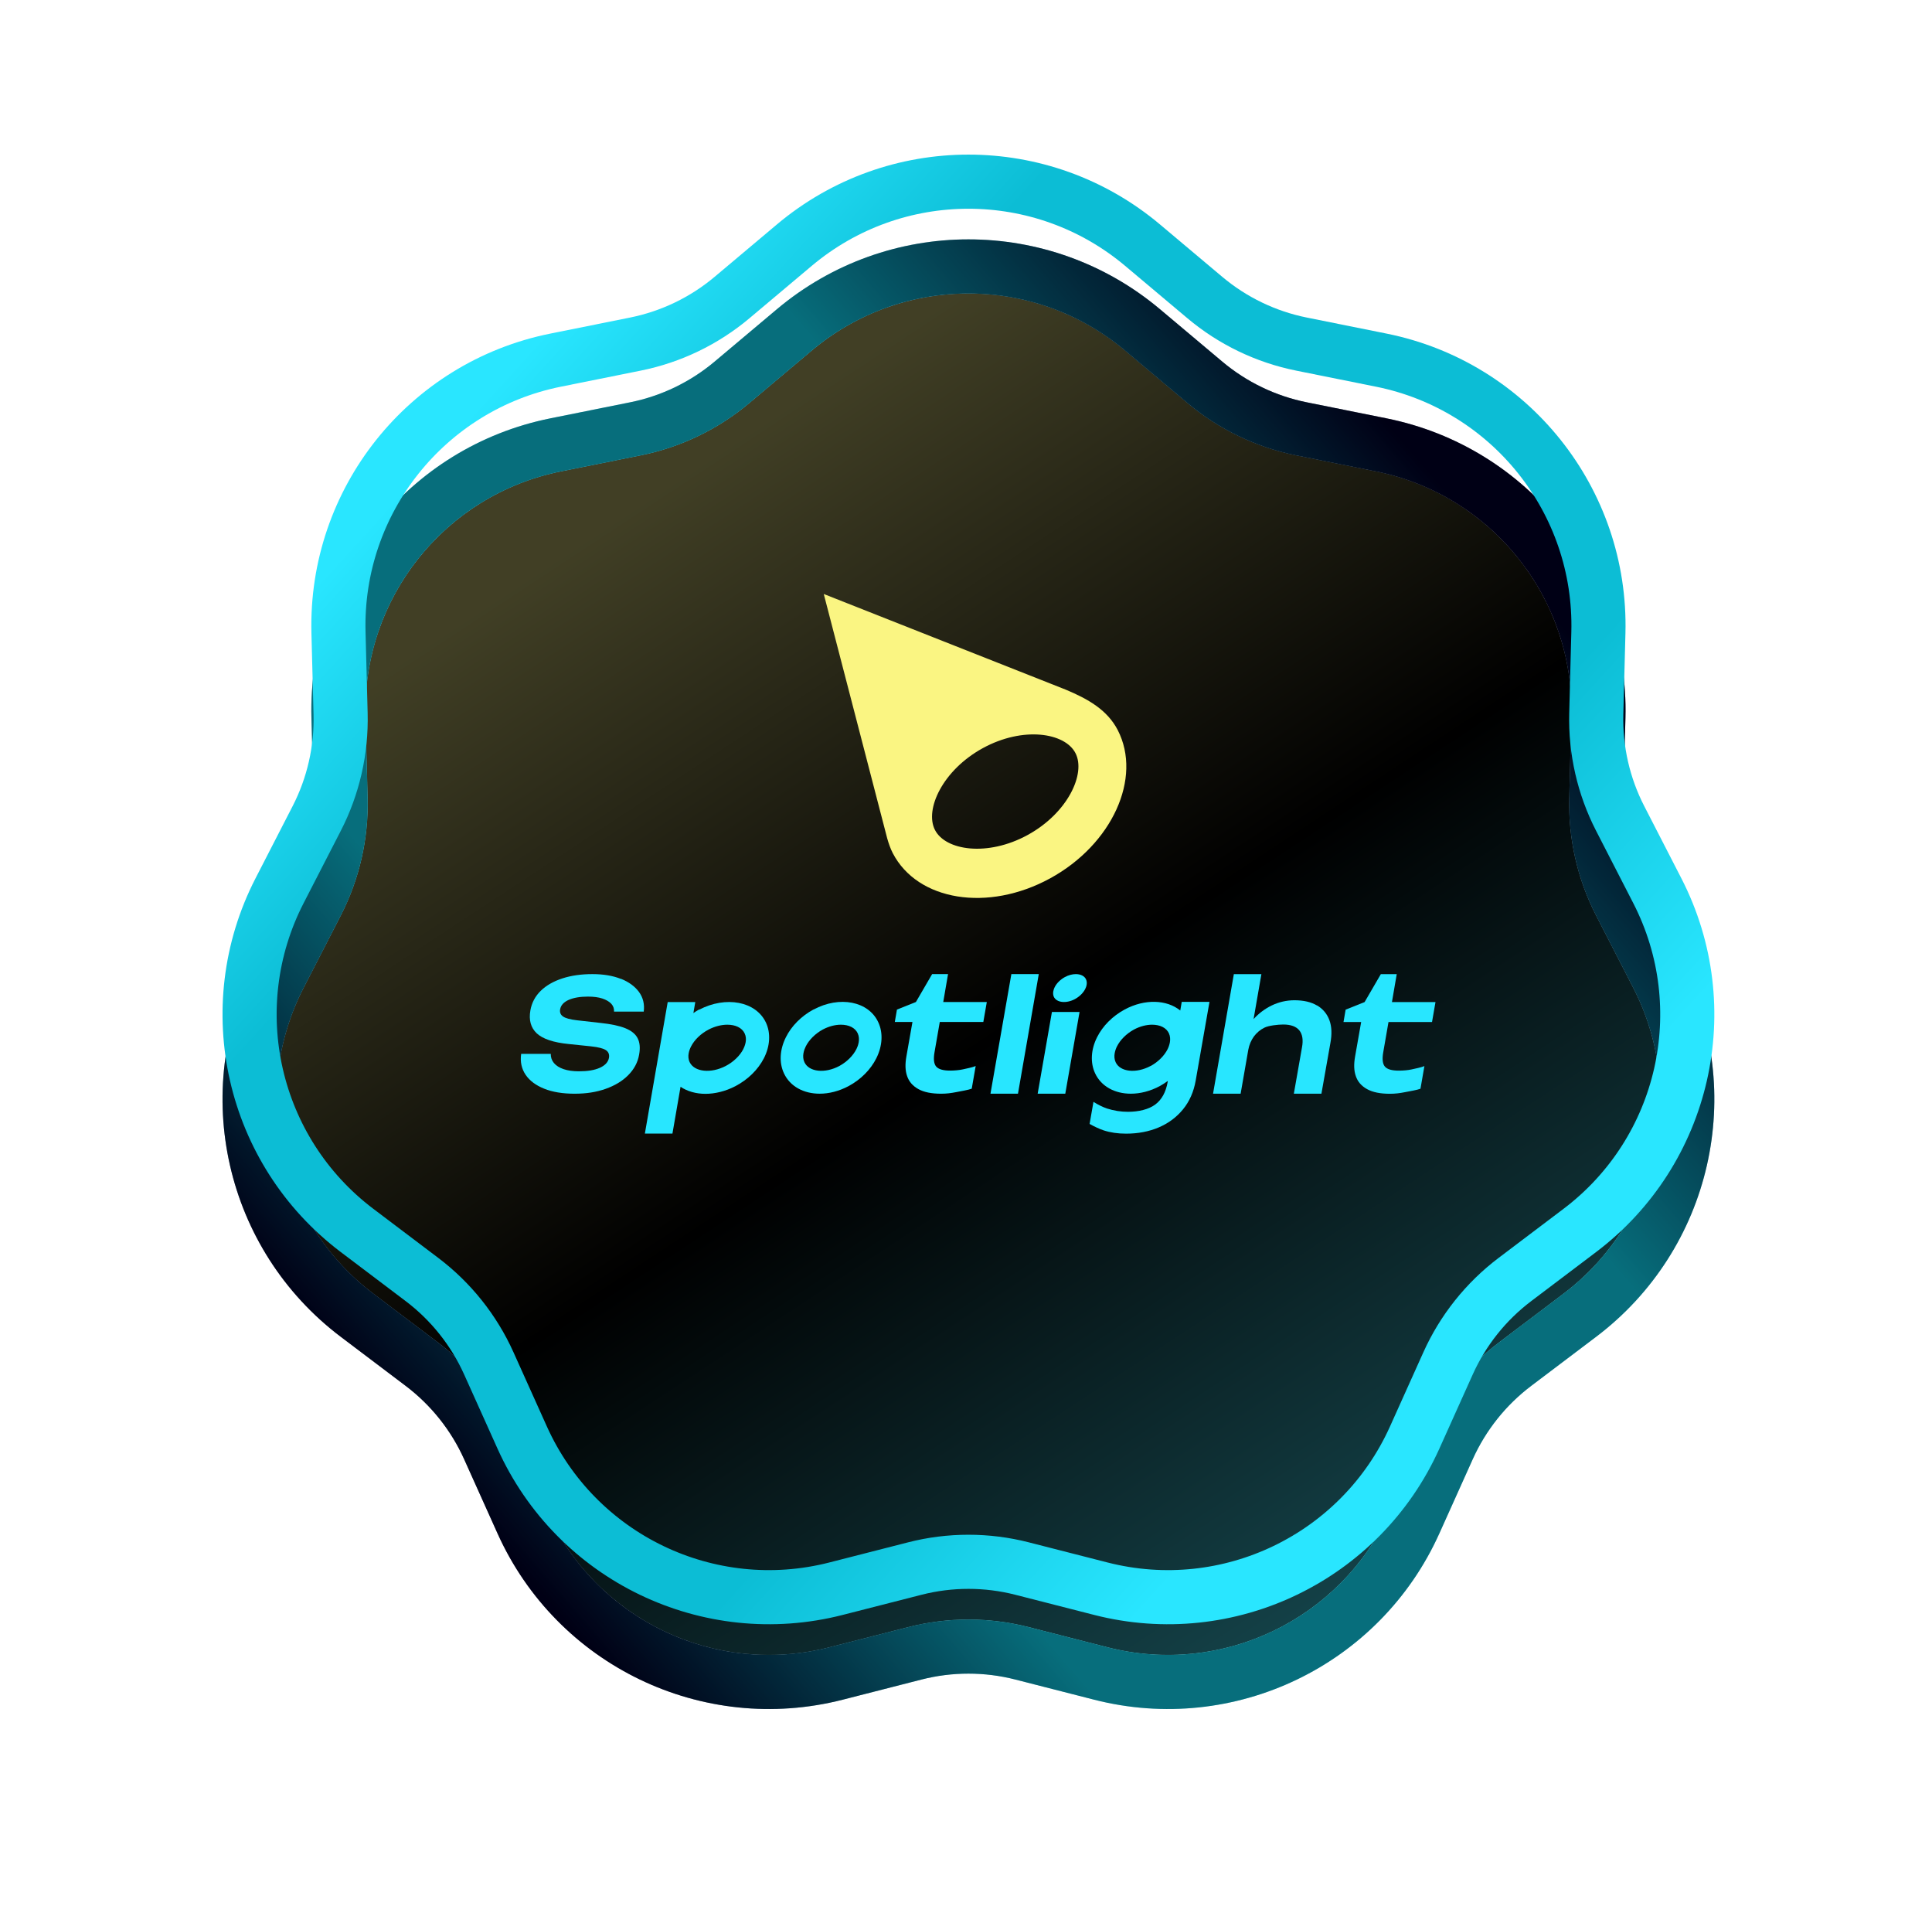 <svg width="257" height="254" viewBox="0 0 257 254" fill="none" xmlns="http://www.w3.org/2000/svg">
<g filter="url(#filter0_ddd_954_27788)">
<path d="M107.974 42.368C120.027 32.233 137.621 32.233 149.674 42.368L157.954 49.331C162.115 52.829 167.089 55.225 172.418 56.296L183.025 58.429C198.463 61.533 209.433 75.289 209.024 91.031L208.743 101.846C208.602 107.28 209.83 112.663 212.315 117.497L217.261 127.12C224.46 141.125 220.545 158.279 207.982 167.774L199.351 174.297C195.014 177.575 191.572 181.891 189.342 186.848L184.902 196.715C178.441 211.075 162.589 218.709 147.333 214.807L136.851 212.127C131.584 210.78 126.064 210.78 120.797 212.127L110.315 214.807C95.059 218.709 79.207 211.075 72.746 196.715L68.306 186.848C66.076 181.891 62.634 177.575 58.297 174.297L49.666 167.774C37.103 158.279 33.188 141.125 40.387 127.12L45.333 117.497C47.818 112.663 49.046 107.28 48.905 101.846L48.624 91.031C48.215 75.289 59.185 61.533 74.623 58.429L85.23 56.296C90.559 55.225 95.533 52.829 99.694 49.331L107.974 42.368Z" fill="black"/>
<path d="M107.974 42.368C120.027 32.233 137.621 32.233 149.674 42.368L157.954 49.331C162.115 52.829 167.089 55.225 172.418 56.296L183.025 58.429C198.463 61.533 209.433 75.289 209.024 91.031L208.743 101.846C208.602 107.28 209.83 112.663 212.315 117.497L217.261 127.12C224.46 141.125 220.545 158.279 207.982 167.774L199.351 174.297C195.014 177.575 191.572 181.891 189.342 186.848L184.902 196.715C178.441 211.075 162.589 218.709 147.333 214.807L136.851 212.127C131.584 210.78 126.064 210.78 120.797 212.127L110.315 214.807C95.059 218.709 79.207 211.075 72.746 196.715L68.306 186.848C66.076 181.891 62.634 177.575 58.297 174.297L49.666 167.774C37.103 158.279 33.188 141.125 40.387 127.12L45.333 117.497C47.818 112.663 49.046 107.28 48.905 101.846L48.624 91.031C48.215 75.289 59.185 61.533 74.623 58.429L85.23 56.296C90.559 55.225 95.533 52.829 99.694 49.331L107.974 42.368Z" fill="url(#paint0_linear_954_27788)" fill-opacity="0.82"/>
<path d="M160.271 46.576L151.99 39.613C138.599 28.352 119.049 28.352 105.658 39.613L97.377 46.576C93.679 49.686 89.258 51.815 84.52 52.767L73.913 54.9C56.76 58.349 44.571 73.633 45.026 91.124L45.307 101.94C45.432 106.77 44.34 111.554 42.132 115.852L37.185 125.474C29.187 141.036 33.537 160.095 47.495 170.645L56.127 177.169C59.981 180.082 63.041 183.919 65.024 188.325L69.463 198.192C76.643 214.148 94.256 222.63 111.207 218.295L121.689 215.614C126.37 214.417 131.278 214.417 135.959 215.614L146.441 218.295C163.392 222.63 181.006 214.148 188.185 198.192L192.624 188.325C194.607 183.919 197.667 180.082 201.522 177.169L210.153 170.645C224.111 160.095 228.461 141.036 220.463 125.474L215.517 115.852C213.308 111.554 212.216 106.77 212.341 101.94L212.622 91.124C213.077 73.633 200.888 58.349 183.735 54.9L173.128 52.767C168.391 51.815 163.969 49.686 160.271 46.576Z" stroke="url(#paint1_linear_954_27788)" stroke-width="7.199"/>
<path d="M160.271 46.576L151.99 39.613C138.599 28.352 119.049 28.352 105.658 39.613L97.377 46.576C93.679 49.686 89.258 51.815 84.52 52.767L73.913 54.9C56.76 58.349 44.571 73.633 45.026 91.124L45.307 101.94C45.432 106.77 44.34 111.554 42.132 115.852L37.185 125.474C29.187 141.036 33.537 160.095 47.495 170.645L56.127 177.169C59.981 180.082 63.041 183.919 65.024 188.325L69.463 198.192C76.643 214.148 94.256 222.63 111.207 218.295L121.689 215.614C126.37 214.417 131.278 214.417 135.959 215.614L146.441 218.295C163.392 222.63 181.006 214.148 188.185 198.192L192.624 188.325C194.607 183.919 197.667 180.082 201.522 177.169L210.153 170.645C224.111 160.095 228.461 141.036 220.463 125.474L215.517 115.852C213.308 111.554 212.216 106.77 212.341 101.94L212.622 91.124C213.077 73.633 200.888 58.349 183.735 54.9L173.128 52.767C168.391 51.815 163.969 49.686 160.271 46.576Z" stroke="black" stroke-opacity="0.42" stroke-width="7.199"/>
</g>
<path d="M82.621 130.175L82.589 130.186C81.529 129.762 80.272 129.55 78.798 129.55C77.323 129.55 75.982 129.74 74.806 130.122C73.634 130.504 72.669 131.055 71.937 131.766C71.195 132.487 70.733 133.357 70.554 134.375C70.325 135.657 70.606 136.676 71.402 137.429C72.197 138.171 73.613 138.648 75.654 138.849L78.597 139.156C79.615 139.262 80.283 139.443 80.618 139.676C80.953 139.909 81.08 140.248 81.006 140.684C80.9 141.256 80.492 141.692 79.791 142.01C79.079 142.328 78.157 142.477 77.013 142.477C76.218 142.477 75.535 142.381 74.972 142.19C74.408 141.999 73.976 141.723 73.684 141.374C73.392 141.024 73.254 140.611 73.265 140.155H69.326C69.178 141.215 69.379 142.138 69.914 142.933C70.45 143.728 71.276 144.343 72.385 144.789C73.494 145.234 74.846 145.457 76.429 145.457C78.012 145.457 79.33 145.245 80.566 144.81C81.79 144.376 82.797 143.771 83.572 142.987C84.347 142.202 84.839 141.301 85.019 140.251C85.177 139.381 85.114 138.66 84.829 138.098C84.547 137.526 84.001 137.08 83.195 136.752C82.389 136.423 81.27 136.19 79.854 136.041L76.753 135.691C75.842 135.585 75.215 135.415 74.888 135.182C74.564 134.949 74.437 134.631 74.511 134.228C74.607 133.687 74.993 133.274 75.652 132.976C76.31 132.69 77.162 132.542 78.197 132.542C78.972 132.542 79.611 132.627 80.122 132.796C80.636 132.966 81.034 133.2 81.305 133.485C81.577 133.782 81.703 134.121 81.682 134.535H85.632C85.758 133.549 85.547 132.679 85.001 131.926C84.456 131.184 83.66 130.601 82.611 130.177H82.622L82.621 130.175Z" fill="#28E6FF"/>
<path d="M93.001 134.289V134.257C92.73 134.395 92.487 134.564 92.237 134.735L92.487 133.271H88.819L85.782 150.761H89.45L90.528 144.54C91.439 145.145 92.591 145.473 93.837 145.473C95.083 145.473 96.499 145.145 97.818 144.456C99.482 143.586 100.824 142.272 101.608 140.755C102.447 139.122 102.541 137.383 101.88 135.983C100.549 133.173 96.568 132.42 92.999 134.286L93.002 134.289H93.001ZM98.876 139.524C98.425 140.405 97.577 141.221 96.549 141.762C94.571 142.801 92.371 142.568 91.741 141.264C91.364 140.479 91.699 139.609 91.931 139.164C92.381 138.283 93.229 137.467 94.257 136.926C95.096 136.492 95.976 136.279 96.75 136.279C97.817 136.279 98.697 136.672 99.055 137.435C99.432 138.22 99.097 139.09 98.865 139.535L98.876 139.524Z" fill="#28E6FF"/>
<path d="M108.211 134.268V134.257C106.599 135.127 105.29 136.441 104.536 137.958C103.72 139.591 103.625 141.33 104.276 142.73C105.092 144.501 106.927 145.455 109.031 145.455C110.277 145.455 111.607 145.126 112.896 144.438C114.508 143.568 115.819 142.254 116.575 140.737C117.392 139.104 117.488 137.365 116.836 135.965C115.548 133.154 111.672 132.402 108.216 134.268H108.212H108.211ZM113.92 139.535V139.524C113.48 140.405 112.652 141.221 111.667 141.762C109.739 142.801 107.602 142.568 107.007 141.264C106.641 140.479 106.965 139.609 107.186 139.164C107.626 138.283 108.454 137.467 109.439 136.926C110.256 136.492 111.104 136.279 111.857 136.279C112.896 136.279 113.755 136.672 114.099 137.435C114.456 138.22 114.142 139.09 113.92 139.535Z" fill="#28E6FF"/>
<path d="M126.111 129.55H123.995L121.837 133.261L119.314 134.269L119.031 135.913H121.379L120.572 140.494C120.393 141.502 120.404 142.371 120.667 143.114C120.917 143.856 121.42 144.429 122.163 144.842C122.906 145.256 123.913 145.457 125.191 145.457C125.913 145.457 126.49 145.383 127.2 145.245C127.901 145.107 128.812 144.958 129.263 144.789L129.788 141.777C129.348 141.957 128.552 142.117 128.07 142.222C127.587 142.328 126.972 142.382 126.384 142.382C125.452 142.382 124.836 142.202 124.53 141.841C124.227 141.481 124.153 140.844 124.312 139.942L125.013 135.913H130.806L131.268 133.262H125.473L126.111 129.551V129.55Z" fill="#28E6FF"/>
<path d="M134.534 129.55L131.756 145.452H135.414L138.181 129.55H134.534Z" fill="#28E6FF"/>
<path d="M138.033 145.452H141.708L143.605 134.586H139.93L138.033 145.452Z" fill="#28E6FF"/>
<path d="M143.119 129.55C142.659 129.55 142.148 129.677 141.658 129.942C141.06 130.271 140.56 130.758 140.296 131.288C140.16 131.554 139.973 132.084 140.18 132.561C140.547 133.357 141.834 133.495 143 132.869C143.599 132.54 144.098 132.053 144.362 131.522C144.499 131.257 144.686 130.727 144.467 130.25C144.26 129.794 143.739 129.554 143.122 129.551H143.119V129.55Z" fill="#28E6FF"/>
<path d="M175.218 133.728H175.197C174.411 133.261 173.416 133.028 172.191 133.028C171.13 133.028 170.128 133.261 169.174 133.717C168.293 134.142 167.456 134.756 166.755 135.53L167.794 129.553H164.13L161.363 145.455H165.032L166.049 139.626C166.176 138.938 166.437 138.344 166.803 137.835C167.179 137.337 167.641 136.944 168.208 136.668C168.764 136.393 169.999 136.255 170.7 136.255C171.697 136.255 172.407 136.509 172.837 137.029C173.255 137.548 173.382 138.302 173.192 139.308L172.111 145.455H175.78L176.973 138.714C177.192 137.537 177.152 136.53 176.847 135.692C176.541 134.854 175.999 134.197 175.224 133.73L175.22 133.727L175.218 133.728Z" fill="#28E6FF"/>
<path d="M157.003 134.385H156.992C155.211 132.943 152.289 132.816 149.607 134.258C147.995 135.128 146.685 136.442 145.928 137.959C145.111 139.592 145.017 141.331 145.667 142.731C146.484 144.502 148.318 145.456 150.423 145.456C151.669 145.456 153 145.127 154.288 144.438C154.654 144.237 155.01 144.004 155.347 143.759L155.327 143.897C155.083 145.254 154.541 146.252 153.672 146.898C152.802 147.545 151.462 147.863 150.046 147.863C149.081 147.863 148.159 147.714 147.268 147.429C146.702 147.238 146.054 146.92 145.456 146.538L144.941 149.476C145.568 149.826 146.24 150.144 146.818 150.335C147.698 150.622 148.683 150.769 149.793 150.769C151.383 150.769 152.831 150.493 154.129 149.943C155.427 149.392 156.508 148.585 157.368 147.535C158.227 146.486 158.793 145.203 159.054 143.708L160.888 133.245H157.198L157.002 134.39V134.386L157.003 134.385ZM155.317 139.535C154.877 140.415 154.049 141.231 153.064 141.773V141.762C151.135 142.801 148.998 142.568 148.404 141.264C148.047 140.479 148.361 139.609 148.583 139.164C149.023 138.283 149.851 137.467 150.836 136.926C151.653 136.492 152.501 136.279 153.254 136.279C154.293 136.279 155.152 136.672 155.496 137.435C155.851 138.22 155.538 139.09 155.317 139.535Z" fill="#28E6FF"/>
<path d="M184.698 135.919H190.493L190.953 133.269H185.16L185.797 129.557H183.682L181.524 133.269L179 134.277L178.718 135.92H181.066L180.26 140.502C180.081 141.51 180.092 142.379 180.356 143.121C180.606 143.864 181.109 144.436 181.855 144.849C182.598 145.263 183.604 145.465 184.882 145.465C185.604 145.465 186.18 145.39 186.892 145.252C187.593 145.114 188.504 144.966 188.955 144.796L189.479 141.785C189.038 141.965 188.243 142.124 187.761 142.23C187.279 142.335 186.663 142.389 186.075 142.389C185.141 142.389 184.526 142.209 184.221 141.848C183.917 141.488 183.843 140.851 184.002 139.95L184.702 135.92H184.699L184.698 135.919Z" fill="#28E6FF"/>
<path d="M148.683 97.092C147.282 94.391 144.706 92.952 141.776 91.723L109.579 78.998L118.015 111.484C118.208 112.163 118.433 112.826 118.755 113.456C122.056 119.827 131.425 121.331 139.683 116.82C147.942 112.308 151.967 103.464 148.683 97.092ZM136.705 111.046C131.36 113.973 125.773 113.116 124.373 110.383C122.972 107.667 125.387 102.428 130.732 99.501C136.077 96.574 141.663 97.431 143.064 100.164C144.465 102.88 142.05 108.119 136.705 111.046Z" fill="#FAF582"/>
<path d="M160.271 39.571L151.99 32.607C138.599 21.346 119.049 21.346 105.658 32.607L97.377 39.571C93.679 42.68 89.258 44.81 84.52 45.762L73.913 47.895C56.76 51.343 44.571 66.628 45.026 84.119L45.307 94.934C45.432 99.765 44.34 104.549 42.132 108.847L37.185 118.469C29.187 134.03 33.537 153.09 47.495 163.64L56.127 170.163C59.981 173.077 63.041 176.914 65.024 181.32L69.463 191.186C76.643 207.142 94.256 215.625 111.207 211.289L121.689 208.609C126.37 207.411 131.278 207.411 135.959 208.609L146.441 211.289C163.392 215.625 181.006 207.142 188.185 191.186L192.624 181.32C194.607 176.914 197.667 173.077 201.522 170.163L210.153 163.64C224.111 153.09 228.461 134.03 220.463 118.469L215.517 108.847C213.308 104.549 212.216 99.765 212.341 94.934L212.622 84.119C213.077 66.628 200.888 51.343 183.735 47.895L173.128 45.762C168.391 44.81 163.969 42.68 160.271 39.571Z" stroke="url(#paint2_linear_954_27788)" stroke-width="7.199"/>
<defs>
<filter id="filter0_ddd_954_27788" x="0.77" y="0.87" width="256.108" height="253.118" filterUnits="userSpaceOnUse" color-interpolation-filters="sRGB">
<feFlood flood-opacity="0" result="BackgroundImageFix"/>
<feColorMatrix in="SourceAlpha" type="matrix" values="0 0 0 0 0 0 0 0 0 0 0 0 0 0 0 0 0 0 127 0" result="hardAlpha"/>
<feOffset/>
<feGaussianBlur stdDeviation="7.208"/>
<feComposite in2="hardAlpha" operator="out"/>
<feColorMatrix type="matrix" values="0 0 0 0 0.98 0 0 0 0 0.961 0 0 0 0 0.514 0 0 0 0.14 0"/>
<feBlend mode="normal" in2="BackgroundImageFix" result="effect1_dropShadow_954_27788"/>
<feColorMatrix in="SourceAlpha" type="matrix" values="0 0 0 0 0 0 0 0 0 0 0 0 0 0 0 0 0 0 127 0" result="hardAlpha"/>
<feOffset dy="2.134"/>
<feGaussianBlur stdDeviation="14.416"/>
<feComposite in2="hardAlpha" operator="out"/>
<feColorMatrix type="matrix" values="0 0 0 0 0.98 0 0 0 0 0.961 0 0 0 0 0.514 0 0 0 0.06 0"/>
<feBlend mode="normal" in2="effect1_dropShadow_954_27788" result="effect2_dropShadow_954_27788"/>
<feColorMatrix in="SourceAlpha" type="matrix" values="0 0 0 0 0 0 0 0 0 0 0 0 0 0 0 0 0 0 127 0" result="hardAlpha"/>
<feOffset dy="2.134"/>
<feGaussianBlur stdDeviation="1.03"/>
<feComposite in2="hardAlpha" operator="out"/>
<feColorMatrix type="matrix" values="0 0 0 0 0 0 0 0 0 0 0 0 0 0 0 0 0 0 0.25 0"/>
<feBlend mode="normal" in2="effect2_dropShadow_954_27788" result="effect3_dropShadow_954_27788"/>
<feBlend mode="normal" in="SourceGraphic" in2="effect3_dropShadow_954_27788" result="shape"/>
</filter>
<linearGradient id="paint0_linear_954_27788" x1="180.828" y1="223.77" x2="65.244" y2="48.206" gradientUnits="userSpaceOnUse">
<stop stop-color="#1C5C65"/>
<stop offset="0.485"/>
<stop offset="0.89" stop-color="#4F4D2D"/>
</linearGradient>
<linearGradient id="paint1_linear_954_27788" x1="221.365" y1="94.636" x2="80.013" y2="216.786" gradientUnits="userSpaceOnUse">
<stop stop-color="#000024"/>
<stop offset="0.27" stop-color="#0CBDD5"/>
<stop offset="0.5" stop-color="#0CBDD5"/>
<stop offset="0.75" stop-color="#0CBDD5"/>
<stop offset="1" stop-color="#000024"/>
</linearGradient>
<linearGradient id="paint2_linear_954_27788" x1="199.496" y1="177.051" x2="64.011" y2="53.568" gradientUnits="userSpaceOnUse">
<stop offset="0.055" stop-color="#29E6FF"/>
<stop offset="0.285" stop-color="#0CBDD5"/>
<stop offset="0.81" stop-color="#0CBDD5"/>
<stop offset="1" stop-color="#29E6FF"/>
</linearGradient>
</defs>
</svg>
